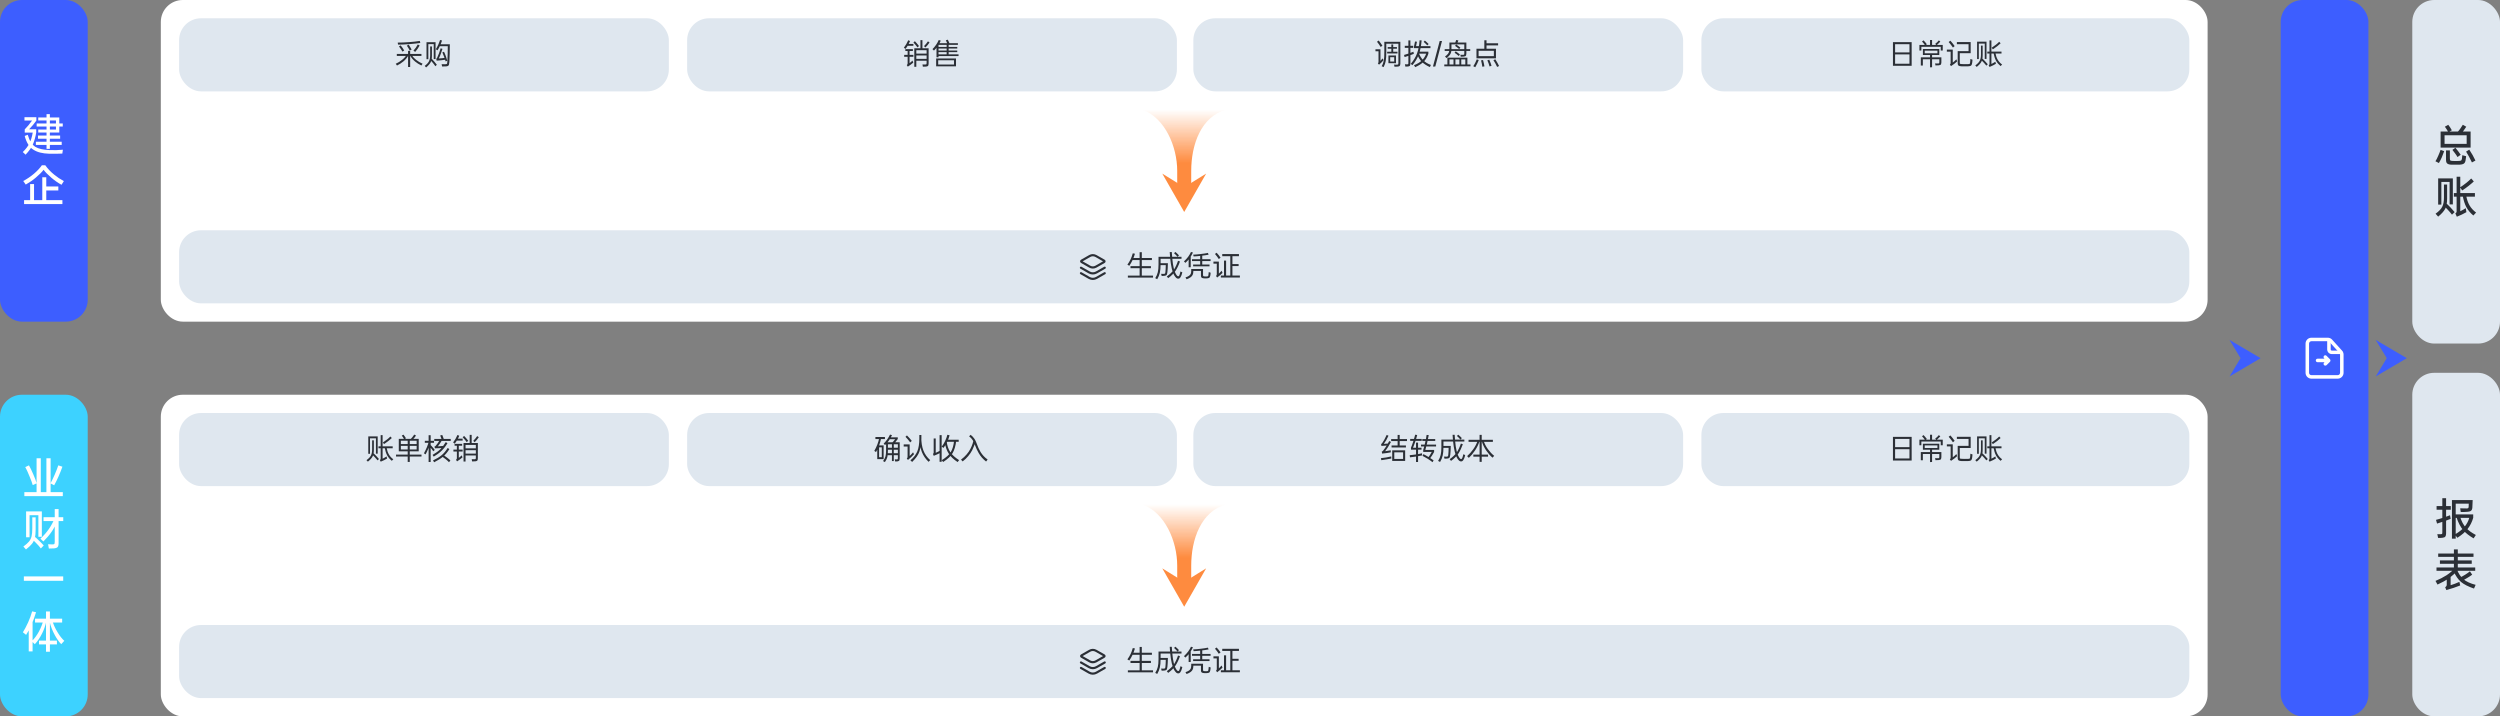<svg width="1368" height="392" viewBox="0 0 1368 392" fill="none" xmlns="http://www.w3.org/2000/svg">
<rect x="0" y="0" width="1368" height="392" fill="#808080" stroke="none"/>
<rect x="88" width="1120" height="176" rx="12" fill="white"/>
<rect x="88" y="216" width="1120" height="176" rx="12" fill="white"/>
<rect x="98" y="10" width="268" height="40" rx="12" fill="#DFE7EF"/>
<rect x="98" y="226" width="268" height="40" rx="12" fill="#DFE7EF"/>
<rect x="653" y="10" width="268" height="40" rx="12" fill="#DFE7EF"/>
<rect x="653" y="226" width="268" height="40" rx="12" fill="#DFE7EF"/>
<rect x="376" y="10" width="268" height="40" rx="12" fill="#DFE7EF"/>
<rect x="376" y="226" width="268" height="40" rx="12" fill="#DFE7EF"/>
<rect x="931" y="10" width="267" height="40" rx="12" fill="#DFE7EF"/>
<rect x="931" y="226" width="267" height="40" rx="12" fill="#DFE7EF"/>
<path d="M217.136 29.496H230.608V30.6H217.136V29.496ZM223.296 27.848H224.448V36.68H223.296V27.848ZM216.56 34.872C217.755 34.371 218.955 33.624 220.16 32.632C220.747 32.152 221.232 31.688 221.616 31.24C222 30.781 222.341 30.253 222.64 29.656L223.408 30.376C223.173 30.877 222.816 31.416 222.336 31.992C221.867 32.557 221.36 33.075 220.816 33.544C220.24 34.024 219.669 34.445 219.104 34.808C218.549 35.16 217.925 35.512 217.232 35.864L216.56 34.872ZM225.04 29.656C225.36 30.253 225.749 30.813 226.208 31.336C226.667 31.848 227.184 32.333 227.76 32.792C228.763 33.592 229.915 34.28 231.216 34.856L230.592 35.848C229.237 35.187 228.08 34.456 227.12 33.656C226.533 33.155 226.011 32.632 225.552 32.088C225.104 31.533 224.731 30.968 224.432 30.392L225.04 29.656ZM226.24 27.72C226.549 27.411 226.976 26.883 227.52 26.136C227.915 25.549 228.277 24.947 228.608 24.328L229.632 24.888C229.365 25.379 228.987 25.992 228.496 26.728C227.899 27.571 227.467 28.131 227.2 28.408L226.24 27.72ZM223.616 24.424C223.851 24.755 224.133 25.197 224.464 25.752C224.816 26.349 225.077 26.808 225.248 27.128L224.224 27.656C223.968 27.155 223.712 26.691 223.456 26.264C223.168 25.752 222.891 25.331 222.624 25L223.616 24.424ZM219.232 24.824C219.488 25.091 219.803 25.501 220.176 26.056C220.539 26.557 220.875 27.085 221.184 27.64L220.224 28.248C219.968 27.811 219.669 27.325 219.328 26.792C218.891 26.163 218.555 25.699 218.32 25.4L219.232 24.824ZM217.632 23.304C219.467 23.304 221.488 23.224 223.696 23.064C225.989 22.904 227.995 22.68 229.712 22.392L229.984 23.512C228.533 23.725 226.485 23.944 223.84 24.168C221.248 24.349 219.237 24.435 217.808 24.424L217.632 23.304ZM233.381 23.08H238.341V32.328H237.333V24.152H234.389V32.392H233.381V23.08ZM232.405 36.056C232.971 35.629 233.445 35.208 233.829 34.792C234.224 34.376 234.523 33.96 234.725 33.544C234.939 33.128 235.099 32.643 235.205 32.088C235.323 31.523 235.381 30.888 235.381 30.184V25.432H236.357V30.456C236.357 31.885 236.128 33.085 235.669 34.056C235.445 34.504 235.12 34.963 234.693 35.432C234.277 35.912 233.765 36.403 233.157 36.904L232.405 36.056ZM235.989 31.88C236.267 32.136 236.795 32.712 237.573 33.608C238.213 34.365 238.704 34.979 239.045 35.448L238.213 36.248C237.957 35.8 237.493 35.171 236.821 34.36C236.128 33.528 235.611 32.947 235.269 32.616L235.989 31.88ZM238.485 26.952C238.955 26.205 239.392 25.384 239.797 24.488C240.203 23.592 240.533 22.723 240.789 21.88L241.877 22.152C241.6 23.059 241.248 23.981 240.821 24.92C240.395 25.848 239.931 26.717 239.429 27.528L238.485 26.952ZM238.693 32.12C238.811 32.109 238.907 32.061 238.981 31.976C239.056 31.88 239.136 31.741 239.221 31.56C239.467 31.069 239.803 30.269 240.229 29.16C240.645 27.997 240.944 27.091 241.125 26.44L242.117 26.744C241.915 27.448 241.605 28.365 241.189 29.496C240.88 30.349 240.517 31.181 240.101 31.992C240.197 31.992 240.805 31.944 241.925 31.848C242.544 31.784 243.093 31.709 243.573 31.624L243.765 32.664C243.051 32.781 242.256 32.888 241.381 32.984C240.187 33.101 239.371 33.171 238.933 33.192L238.693 32.12ZM242.949 28.312C243.28 28.931 243.616 29.736 243.957 30.728C244.352 31.827 244.619 32.659 244.757 33.224L243.845 33.608C243.643 32.829 243.371 31.992 243.029 31.096C242.603 29.955 242.272 29.144 242.037 28.664L242.949 28.312ZM240.197 25.272L240.341 24.232H246.149C246.128 27.997 246.043 31.229 245.893 33.928C245.851 34.568 245.781 35.043 245.685 35.352C245.589 35.672 245.435 35.896 245.221 36.024C245.008 36.163 244.688 36.259 244.261 36.312C243.621 36.387 242.837 36.413 241.909 36.392L241.653 35.112C242.272 35.165 242.907 35.181 243.557 35.16C243.963 35.149 244.235 35.112 244.373 35.048C244.523 34.995 244.624 34.861 244.677 34.648C244.731 34.424 244.773 34.024 244.805 33.448C244.88 32.136 244.939 30.765 244.981 29.336C245.024 27.907 245.04 26.552 245.029 25.272H240.197Z" fill="#2B2F36"/>
<path d="M207.104 244.232H214.88V245.288H207.104V244.232ZM204.16 247.832C204.352 247.981 204.587 248.195 204.864 248.472C205.152 248.749 205.445 249.043 205.744 249.352C205.755 249.363 205.765 249.373 205.776 249.384C205.787 249.395 205.797 249.405 205.808 249.416C206.448 250.088 206.971 250.675 207.376 251.176L206.576 251.912C206.405 251.688 206.192 251.427 205.936 251.128C205.68 250.829 205.403 250.52 205.104 250.2C204.496 249.517 203.968 248.968 203.52 248.552L204.16 247.832ZM200.528 251.8C201.776 250.904 202.603 250.024 203.008 249.16C203.424 248.328 203.632 247.24 203.632 245.896V240.936H204.576V246.168C204.576 247.683 204.341 248.893 203.872 249.8C203.381 250.717 202.528 251.656 201.312 252.616L200.528 251.8ZM211.52 244.904C211.659 245.661 211.835 246.36 212.048 247C212.261 247.629 212.517 248.189 212.816 248.68C213.392 249.704 214.192 250.579 215.216 251.304L214.384 252.168C213.851 251.72 213.376 251.256 212.96 250.776C212.544 250.285 212.181 249.763 211.872 249.208C211.573 248.643 211.307 248.008 211.072 247.304C210.848 246.589 210.656 245.805 210.496 244.952L211.52 244.904ZM209.504 242.12C210.304 241.608 211.077 241.053 211.824 240.456C212.421 240.008 213.019 239.475 213.616 238.856L214.4 239.688C213.941 240.147 213.339 240.669 212.592 241.256C211.792 241.896 210.976 242.483 210.144 243.016L209.504 242.12ZM201.52 238.808H206.672V248.248H205.712V239.864H202.464V248.312H201.52V238.808ZM207.84 251.736C207.989 251.64 208.101 251.539 208.176 251.432C208.261 251.325 208.304 251.219 208.304 251.112V238.088H209.36V251C209.648 250.872 209.995 250.691 210.4 250.456C210.805 250.221 211.179 249.992 211.52 249.768L211.824 250.904C211.28 251.235 210.736 251.533 210.192 251.8C209.659 252.067 209.04 252.344 208.336 252.632L207.84 251.736ZM223.093 240.76H224.229V252.776H223.093V240.76ZM218.213 240.152H229.125V246.968H218.213V240.152ZM219.349 241.176V245.944H227.989V241.176H219.349ZM216.709 248.76H230.645V249.8H216.709V248.76ZM220.789 237.848C220.907 238.019 221.019 238.173 221.125 238.312C221.328 238.611 221.499 238.851 221.637 239.032C221.691 239.107 221.739 239.187 221.781 239.272C221.835 239.347 221.888 239.416 221.941 239.48L222.165 239.832L221.141 240.296C220.928 239.923 220.72 239.592 220.517 239.304C220.357 239.037 220.133 238.723 219.845 238.36L220.789 237.848ZM224.581 240.424C224.944 240.072 225.328 239.635 225.733 239.112C226.075 238.685 226.389 238.248 226.677 237.8L227.637 238.328C227.456 238.648 227.163 239.053 226.757 239.544C226.331 240.067 225.947 240.472 225.605 240.76L224.581 240.424ZM218.837 242.984H228.501V243.976H218.837V242.984ZM234.539 238.136H235.659V252.824H234.539V238.136ZM232.459 241.208H237.499V242.312H232.459V241.208ZM237.627 240.2H246.635V241.272H237.627V240.2ZM231.979 248.04C232.544 247.048 233.099 245.896 233.643 244.584C234.069 243.581 234.437 242.419 234.747 241.096L235.531 242.008C235.179 243.235 234.757 244.467 234.267 245.704C234.032 246.28 233.808 246.792 233.595 247.24C233.381 247.677 233.141 248.147 232.875 248.648L231.979 248.04ZM235.627 243.512C235.915 243.8 236.165 244.072 236.379 244.328C236.4 244.349 236.581 244.563 236.923 244.968C236.944 245 236.971 245.032 237.003 245.064C237.035 245.096 237.061 245.128 237.083 245.16C237.253 245.373 237.413 245.576 237.563 245.768C237.723 245.96 237.835 246.115 237.899 246.232L237.099 246.936C236.715 246.371 236.421 245.96 236.219 245.704C235.739 245.128 235.419 244.749 235.259 244.568L235.627 243.512ZM236.699 248.92C238.459 247.907 239.861 246.888 240.907 245.864C241.931 244.84 242.933 243.528 243.915 241.928L244.859 242.504C243.963 244.061 242.907 245.432 241.691 246.616C240.475 247.8 239.024 248.883 237.339 249.864L236.699 248.92ZM236.939 251.944C238.88 251.037 240.448 250.088 241.643 249.096C242.784 248.168 243.893 246.845 244.971 245.128L245.899 245.736C244.917 247.379 243.787 248.744 242.507 249.832C241.323 250.845 239.675 251.885 237.563 252.952L236.939 251.944ZM242.587 248.936C243.067 249.213 243.728 249.688 244.571 250.36C245.381 250.968 246.011 251.501 246.459 251.96L245.691 252.92C245.253 252.44 244.619 251.864 243.787 251.192C243.083 250.648 242.416 250.157 241.787 249.72L242.587 248.936ZM237.755 244.312C237.904 244.301 238.027 244.264 238.123 244.2C238.229 244.136 238.331 244.051 238.427 243.944C238.779 243.549 239.152 243.069 239.547 242.504C239.963 241.917 240.347 241.299 240.699 240.648L241.947 240.776C241.701 241.224 241.317 241.832 240.795 242.6C240.379 243.24 239.957 243.789 239.531 244.248C240.779 244.195 241.893 244.104 242.875 243.976L242.795 245.032C242.272 245.096 241.461 245.165 240.363 245.24C239.36 245.304 238.56 245.336 237.963 245.336L237.755 244.312ZM241.995 238.008C242.005 238.019 242.171 238.445 242.491 239.288C242.533 239.395 242.571 239.501 242.603 239.608C242.645 239.704 242.683 239.8 242.715 239.896C242.736 239.971 242.757 240.045 242.779 240.12C242.8 240.184 242.821 240.243 242.843 240.296L241.707 240.552C241.643 240.339 241.525 240.008 241.355 239.56C241.141 238.963 240.981 238.536 240.875 238.28L241.995 238.008ZM249.84 240.04H253.152V241.08H249.84V240.04ZM248.112 246.04H253.152V247.08H248.112V246.04ZM248.752 242.888H252.88V243.912H248.752V242.888ZM254.24 245.32H260.96V246.36H254.24V245.32ZM254.24 248.216H260.96V249.24H254.24V248.216ZM257.008 237.96H258.096V243.112H257.008V237.96ZM247.952 242.104C248.41 241.496 248.848 240.84 249.264 240.136C249.68 239.421 250.037 238.712 250.336 238.008L251.312 238.456C251.034 239.16 250.661 239.917 250.192 240.728C249.733 241.539 249.269 242.221 248.8 242.776L247.952 242.104ZM249.536 251.608C249.728 251.437 249.85 251.293 249.904 251.176C249.968 251.069 250 250.92 250 250.728V243.32H251.056V250.536C251.642 250.12 252.17 249.656 252.64 249.144L253.088 250.264C252.682 250.616 252.208 250.995 251.664 251.4C251.12 251.805 250.597 252.163 250.096 252.472L249.536 251.608ZM253.648 242.424H261.488V250.68C261.488 251.107 261.45 251.432 261.376 251.656C261.301 251.891 261.168 252.067 260.976 252.184C260.794 252.301 260.517 252.381 260.144 252.424C259.397 252.488 258.794 252.515 258.336 252.504L258.112 251.256C258.698 251.299 259.178 251.315 259.552 251.304C259.818 251.293 260.005 251.267 260.112 251.224C260.218 251.192 260.288 251.117 260.32 251C260.362 250.893 260.384 250.707 260.384 250.44V243.464H254.752V252.568H253.648V242.424ZM258.96 241.24C259.28 240.941 259.664 240.52 260.112 239.976C260.506 239.485 260.842 239.032 261.12 238.616L261.984 239.24C261.834 239.485 261.493 239.949 260.96 240.632C260.437 241.261 260.037 241.709 259.76 241.976L258.96 241.24ZM253.968 238.536C254.448 239.048 254.826 239.469 255.104 239.8C255.488 240.227 255.861 240.691 256.224 241.192L255.376 241.944C255.194 241.667 254.986 241.384 254.752 241.096C254.56 240.861 254.41 240.68 254.304 240.552C253.792 239.933 253.413 239.501 253.168 239.256L253.968 238.536Z" fill="#2B2F36"/>
<path d="M496.496 24.04H499.808V25.08H496.496V24.04ZM494.768 30.04H499.808V31.08H494.768V30.04ZM495.408 26.888H499.536V27.912H495.408V26.888ZM500.896 29.32H507.616V30.36H500.896V29.32ZM500.896 32.216H507.616V33.24H500.896V32.216ZM503.664 21.96H504.752V27.112H503.664V21.96ZM494.608 26.104C495.067 25.496 495.504 24.84 495.92 24.136C496.336 23.421 496.693 22.712 496.992 22.008L497.968 22.456C497.691 23.16 497.317 23.917 496.848 24.728C496.389 25.539 495.925 26.221 495.456 26.776L494.608 26.104ZM496.192 35.608C496.384 35.437 496.507 35.293 496.56 35.176C496.624 35.069 496.656 34.92 496.656 34.728V27.32H497.712V34.536C498.299 34.12 498.827 33.656 499.296 33.144L499.744 34.264C499.339 34.616 498.864 34.995 498.32 35.4C497.776 35.805 497.253 36.163 496.752 36.472L496.192 35.608ZM500.304 26.424H508.144V34.68C508.144 35.107 508.107 35.432 508.032 35.656C507.957 35.891 507.824 36.067 507.632 36.184C507.451 36.301 507.173 36.381 506.8 36.424C506.053 36.488 505.451 36.515 504.992 36.504L504.768 35.256C505.355 35.299 505.835 35.315 506.208 35.304C506.475 35.293 506.661 35.267 506.768 35.224C506.875 35.192 506.944 35.117 506.976 35C507.019 34.893 507.04 34.707 507.04 34.44V27.464H501.408V36.568H500.304V26.424ZM505.616 25.24C505.936 24.941 506.32 24.52 506.768 23.976C507.163 23.485 507.499 23.032 507.776 22.616L508.64 23.24C508.491 23.485 508.149 23.949 507.616 24.632C507.093 25.261 506.693 25.709 506.416 25.976L505.616 25.24ZM500.624 22.536C501.104 23.048 501.483 23.469 501.76 23.8C502.144 24.227 502.517 24.691 502.88 25.192L502.032 25.944C501.851 25.667 501.643 25.384 501.408 25.096C501.216 24.861 501.067 24.68 500.96 24.552C500.448 23.933 500.069 23.501 499.824 23.256L500.624 22.536ZM512.261 31.992H523.125V36.28H512.261V31.992ZM513.381 32.968V35.304H522.021V32.968H513.381ZM512.453 24.36L513.557 23.976V31.32H512.453V24.36ZM518.005 24.056H519.093V30.248H518.005V24.056ZM513.221 29.736H524.517V30.68H513.221V29.736ZM513.157 23.64H524.165V24.552H513.157V23.64ZM513.221 25.672H523.813V26.552H513.221V25.672ZM513.221 27.64H523.813V28.52H513.221V27.64ZM518.613 21.704C518.709 21.885 518.885 22.243 519.141 22.776C519.291 23.064 519.435 23.4 519.573 23.784L518.469 24.088C518.373 23.864 518.315 23.725 518.293 23.672C518.165 23.352 518.069 23.133 518.005 23.016C517.792 22.525 517.648 22.205 517.573 22.056L518.613 21.704ZM510.245 26.872C510.843 26.328 511.499 25.549 512.213 24.536C512.832 23.629 513.328 22.739 513.701 21.864L514.789 22.264C514.267 23.384 513.712 24.371 513.125 25.224C512.571 26.077 511.883 26.899 511.061 27.688L510.245 26.872Z" fill="#2B2F36"/>
<path d="M479.024 239.128H484.24V240.264H479.024V239.128ZM488.064 242.568H489.088V252.312H488.064V242.568ZM480.032 244.312L480.464 243.704H483.52V251.24H480.032V244.312ZM481.04 244.792V250.184H482.512V244.792H481.04ZM478.416 246.728C479.045 245.64 479.584 244.52 480.032 243.368C480.491 242.205 480.848 241 481.104 239.752L482.16 239.8C481.872 241.208 481.499 242.541 481.04 243.8C480.581 245.048 480.016 246.237 479.344 247.368L478.416 246.728ZM483.216 252.312C483.557 251.821 483.835 251.363 484.048 250.936C484.272 250.509 484.437 250.099 484.544 249.704C484.651 249.309 484.731 248.813 484.784 248.216C484.837 247.619 484.864 246.925 484.864 246.136V242.024H492.32V250.84C492.32 251.224 492.283 251.523 492.208 251.736C492.144 251.96 492.027 252.125 491.856 252.232C491.696 252.339 491.467 252.413 491.168 252.456C490.965 252.488 490.747 252.509 490.512 252.52C490.277 252.531 490.048 252.531 489.824 252.52L489.6 251.336C490.176 251.368 490.56 251.384 490.752 251.384C490.923 251.384 491.045 251.368 491.12 251.336C491.195 251.304 491.243 251.24 491.264 251.144C491.296 251.059 491.312 250.909 491.312 250.696V243.096H485.872V246.456C485.872 247.235 485.845 247.923 485.792 248.52C485.749 249.117 485.675 249.635 485.568 250.072C485.461 250.499 485.296 250.941 485.072 251.4C484.859 251.869 484.576 252.355 484.224 252.856L483.216 252.312ZM483.536 242.792C484.283 242.013 484.944 241.208 485.52 240.376C486.107 239.544 486.608 238.685 487.024 237.8L488.096 238.104C487.637 239.107 487.083 240.077 486.432 241.016C485.781 241.944 485.077 242.787 484.32 243.544L483.536 242.792ZM486.576 239.304H491.264V240.216C490.549 241.219 489.84 242.072 489.136 242.776L488.08 242.344C488.709 241.747 489.291 241.08 489.824 240.344H486.576V239.304ZM485.328 247.992H491.84V249.08H485.328V247.992ZM485.36 244.984H491.84V246.088H485.36V244.984ZM498.181 251.88C499.056 251.155 499.803 250.387 500.421 249.576C501.051 248.755 501.557 247.896 501.941 247C502.315 246.104 502.592 245.069 502.773 243.896C502.965 242.712 503.061 241.389 503.061 239.928V238.04H504.181V240.2C504.064 242.888 503.717 245.149 503.141 246.984C502.843 247.923 502.357 248.872 501.685 249.832C501.024 250.781 500.171 251.763 499.125 252.776L498.181 251.88ZM504.117 239.064C504.117 242.051 504.507 244.536 505.285 246.52C506.053 248.525 507.296 250.28 509.013 251.784L508.117 252.712C506.443 251.101 505.216 249.304 504.437 247.32C503.648 245.304 503.227 242.728 503.173 239.592L504.117 239.064ZM494.501 243.192H497.765V249.512C498.053 249.256 498.368 248.941 498.709 248.568C499.061 248.184 499.365 247.827 499.621 247.496L500.149 248.536C499.701 249.059 499.179 249.603 498.581 250.168C497.995 250.723 497.413 251.224 496.837 251.672L496.197 250.904C496.379 250.744 496.496 250.595 496.549 250.456C496.603 250.307 496.629 250.109 496.629 249.864V244.328H494.501V243.192ZM496.277 238.264C496.747 238.712 497.205 239.192 497.653 239.704C498.229 240.323 498.656 240.84 498.933 241.256L498.053 242.056C497.701 241.555 497.285 241.027 496.805 240.472C496.24 239.811 495.797 239.325 495.477 239.016L496.277 238.264ZM517.723 241.752L518.091 240.616H524.603V241.752H517.723ZM514.139 238.088H515.275V252.68H514.139V238.088ZM515.307 244.392C516.021 243.464 516.635 242.445 517.147 241.336C517.723 240.131 518.139 238.989 518.395 237.912L519.611 238.184C519.323 239.272 518.955 240.312 518.507 241.304C517.931 242.616 517.189 243.885 516.283 245.112L515.307 244.392ZM515.307 251.816C516.533 251.069 517.563 250.317 518.395 249.56C519.237 248.803 519.883 248.035 520.331 247.256C520.789 246.477 521.163 245.581 521.451 244.568C521.749 243.544 521.957 242.403 522.075 241.144L523.243 241.176C523.083 242.573 522.837 243.832 522.507 244.952C522.187 246.072 521.781 247.053 521.291 247.896C520.8 248.749 520.133 249.576 519.291 250.376C518.448 251.165 517.381 251.976 516.091 252.808L515.307 251.816ZM518.027 241.624C518.165 242.755 518.395 243.795 518.715 244.744C519.035 245.693 519.451 246.563 519.963 247.352C520.475 248.12 521.136 248.877 521.947 249.624C522.757 250.36 523.712 251.08 524.811 251.784L524.011 252.84C522.901 252.104 521.947 251.363 521.147 250.616C520.347 249.859 519.685 249.069 519.163 248.248C518.629 247.427 518.187 246.531 517.835 245.56C517.493 244.579 517.232 243.523 517.051 242.392L518.027 241.624ZM510.507 248.36C510.656 248.296 510.757 248.211 510.811 248.104C510.875 247.997 510.907 247.859 510.907 247.688V239.944H512.027V247.768C512.549 247.533 513.013 247.32 513.419 247.128C513.824 246.925 514.229 246.701 514.635 246.456L514.731 247.72C514.155 248.019 513.525 248.323 512.843 248.632C512.171 248.931 511.536 249.197 510.939 249.432L510.507 248.36ZM525.872 251.512C527.034 250.637 528.042 249.704 528.896 248.712C529.76 247.72 530.448 246.723 530.96 245.72C531.482 244.707 531.893 243.741 532.192 242.824C532.501 241.896 532.677 241.021 532.72 240.2L533.68 241.64C533.434 243.005 532.874 244.563 532 246.312C531.456 247.389 530.725 248.477 529.808 249.576C528.901 250.675 527.888 251.645 526.768 252.488L525.872 251.512ZM531.12 237.928C531.493 238.205 531.845 238.515 532.176 238.856C532.506 239.197 532.81 239.565 533.088 239.96C533.258 240.195 533.413 240.44 533.552 240.696C533.701 240.952 533.84 241.224 533.968 241.512C534.096 241.8 534.218 242.104 534.336 242.424C535.018 244.376 535.76 246.013 536.56 247.336C537.061 248.147 537.621 248.888 538.24 249.56C538.869 250.232 539.6 250.867 540.432 251.464L539.584 252.552C538.73 251.88 537.973 251.171 537.312 250.424C536.661 249.667 536.074 248.84 535.552 247.944C535.157 247.272 534.778 246.547 534.416 245.768C534.064 244.989 533.722 244.147 533.392 243.24C533.274 242.92 533.152 242.616 533.024 242.328C532.906 242.029 532.784 241.763 532.656 241.528C532.528 241.283 532.394 241.053 532.256 240.84C531.722 240.008 531.072 239.315 530.304 238.76L531.12 237.928Z" fill="#2B2F36"/>
<path d="M761.344 24.328H762.368V28.936H761.344V24.328ZM759.36 25.752H764.4V26.68H759.36V25.752ZM759.056 28.296H764.704V29.272H759.056V28.296ZM759.744 30.36H763.888V34.6H759.744V30.36ZM760.72 31.304V33.672H762.912V31.304H760.72ZM752.656 26.968H755.392V33.336C755.691 33.048 756.064 32.589 756.512 31.96L757.088 32.888C756.693 33.368 756.277 33.832 755.84 34.28C755.413 34.717 755.003 35.091 754.608 35.4L753.968 34.696C754.096 34.557 754.187 34.424 754.24 34.296C754.293 34.157 754.32 33.992 754.32 33.8V28.04H752.656V26.968ZM754.416 22.168C754.736 22.541 755.093 23.005 755.488 23.56C755.84 24.029 756.165 24.509 756.464 25L755.504 25.704C755.387 25.48 755.067 24.989 754.544 24.232C754.117 23.624 753.765 23.16 753.488 22.84L754.416 22.168ZM756.048 36.232C756.357 35.699 756.608 35.16 756.8 34.616C757.003 34.072 757.152 33.533 757.248 33C757.333 32.509 757.397 31.864 757.44 31.064C757.483 30.253 757.504 29.272 757.504 28.12V22.888H766.272V34.76C766.272 35.144 766.229 35.448 766.144 35.672C766.059 35.896 765.915 36.067 765.712 36.184C765.509 36.312 765.221 36.397 764.848 36.44C764.219 36.515 763.627 36.541 763.072 36.52L762.832 35.352C763.333 35.395 763.84 35.411 764.352 35.4C764.619 35.379 764.805 35.347 764.912 35.304C765.029 35.272 765.104 35.197 765.136 35.08C765.179 34.963 765.2 34.765 765.2 34.488V23.944H758.576V28.536C758.576 29.613 758.549 30.552 758.496 31.352C758.443 32.152 758.368 32.819 758.272 33.352C758.187 33.885 758.048 34.429 757.856 34.984C757.675 35.528 757.424 36.109 757.104 36.728L756.048 36.232ZM768.693 25.08H773.317V26.184H768.693V25.08ZM779.685 22.2C779.856 22.349 780.149 22.6 780.565 22.952C781.227 23.592 781.621 23.971 781.749 24.088L781.013 24.84C780.811 24.584 780.517 24.28 780.133 23.928C779.6 23.405 779.227 23.064 779.013 22.904L779.685 22.2ZM771.957 34.968C772.757 34.008 773.445 33.048 774.021 32.088C774.597 31.128 775.056 30.179 775.397 29.24C775.749 28.312 776.043 27.256 776.277 26.072C776.512 24.877 776.688 23.533 776.805 22.04L777.925 22.104C777.787 23.661 777.584 25.085 777.317 26.376C777.061 27.656 776.741 28.803 776.357 29.816C775.589 31.907 774.432 33.853 772.885 35.656L771.957 34.968ZM776.277 28.792C776.597 29.656 776.965 30.435 777.381 31.128C777.797 31.821 778.288 32.451 778.853 33.016C779.92 34.083 781.301 34.92 782.997 35.528L782.437 36.712C780.688 35.923 779.237 34.984 778.085 33.896C776.965 32.776 776.085 31.341 775.445 29.592L776.277 28.792ZM773.749 35.688C774.709 35.293 775.547 34.877 776.261 34.44C776.987 34.003 777.595 33.539 778.085 33.048C779.077 32.077 779.856 30.845 780.421 29.352H775.973L776.117 28.264H781.605V29.4C780.987 31.213 780.144 32.659 779.077 33.736C778.555 34.269 777.909 34.781 777.141 35.272C776.384 35.763 775.472 36.259 774.405 36.76L773.749 35.688ZM773.733 25.416L774.309 22.696L775.365 22.84L774.853 25.256H782.741V26.344H773.733V25.416ZM773.653 29.464C773.504 29.517 773.344 29.576 773.173 29.64C773.003 29.704 772.827 29.773 772.645 29.848C772.421 29.933 772.187 30.024 771.941 30.12C771.707 30.205 771.472 30.291 771.237 30.376C770.256 30.728 769.376 31.016 768.597 31.24L768.293 30.072C769.2 29.827 770.133 29.533 771.093 29.192C771.968 28.883 772.747 28.589 773.429 28.312L773.653 29.464ZM768.789 35.16C769.131 35.192 769.515 35.208 769.941 35.208C770.176 35.208 770.336 35.192 770.421 35.16C770.517 35.128 770.581 35.064 770.613 34.968C770.645 34.872 770.661 34.712 770.661 34.488V22.088H771.765V34.904C771.765 35.235 771.728 35.496 771.653 35.688C771.579 35.891 771.456 36.045 771.285 36.152C771.125 36.259 770.901 36.333 770.613 36.376C770.155 36.429 769.621 36.456 769.013 36.456L768.789 35.16ZM784.107 36.424L787.803 22.424H789.067L785.387 36.424H784.107ZM790.314 35.288H804.65V36.28H790.314V35.288ZM795.354 31.992H796.41V35.752H795.354V31.992ZM798.554 31.992H799.61V35.752H798.554V31.992ZM796.81 24.36L797.242 24.648C797.37 24.744 797.61 24.909 797.962 25.144C798.132 25.272 798.516 25.576 799.114 26.056L798.458 26.856C798.031 26.461 797.663 26.152 797.354 25.928C796.927 25.597 796.543 25.32 796.202 25.096L796.81 24.36ZM796.538 28.088C796.644 28.152 796.756 28.227 796.874 28.312C797.002 28.397 797.135 28.488 797.274 28.584C797.434 28.691 797.594 28.808 797.754 28.936C797.85 29.011 798.223 29.304 798.874 29.816L798.234 30.648C797.988 30.403 797.642 30.109 797.194 29.768C796.596 29.32 796.18 29.021 795.946 28.872L796.538 28.088ZM790.538 26.888H804.506V27.88H790.538V26.888ZM796.09 23.752C796.122 23.699 796.154 23.645 796.186 23.592C796.218 23.528 796.25 23.459 796.282 23.384C796.324 23.277 796.367 23.165 796.41 23.048C796.452 22.92 796.5 22.797 796.554 22.68C796.682 22.328 796.767 22.061 796.81 21.88L798.026 22.136C797.919 22.467 797.796 22.781 797.658 23.08C797.54 23.368 797.412 23.629 797.274 23.864L796.09 23.752ZM790.714 30.92C791.108 30.643 791.439 30.381 791.706 30.136C791.983 29.88 792.207 29.635 792.378 29.4C792.666 29.005 792.858 28.589 792.954 28.152C793.06 27.704 793.114 27.133 793.114 26.44V23.288H802.394V29.288C802.394 29.693 802.351 30.008 802.266 30.232C802.191 30.456 802.052 30.627 801.85 30.744C801.658 30.851 801.375 30.925 801.002 30.968C800.607 31.021 800.042 31.048 799.306 31.048L799.13 29.96C799.62 30.003 800.058 30.019 800.442 30.008C800.719 29.997 800.906 29.976 801.002 29.944C801.108 29.912 801.178 29.848 801.21 29.752C801.242 29.645 801.258 29.459 801.258 29.192V24.28H794.234V26.84C794.234 27.587 794.159 28.211 794.01 28.712C793.871 29.213 793.631 29.683 793.29 30.12C792.884 30.632 792.292 31.187 791.514 31.784L790.714 30.92ZM792.01 31.56H802.954V35.736H801.818V32.488H793.146V35.768H792.01V31.56ZM812.223 22.04H813.423V27.24H812.223V22.04ZM812.831 23.672H819.759V24.824H812.831V23.672ZM806.175 36.216C806.58 35.629 806.954 34.984 807.295 34.28C807.658 33.576 807.919 32.973 808.079 32.472L809.183 32.824C808.906 33.528 808.639 34.147 808.383 34.68C808.01 35.491 807.636 36.195 807.263 36.792L806.175 36.216ZM811.519 32.84C811.647 33.288 811.796 33.896 811.967 34.664C812.106 35.251 812.212 35.8 812.287 36.312L811.135 36.52C811.082 35.976 810.986 35.416 810.847 34.84C810.719 34.2 810.58 33.597 810.431 33.032L811.519 32.84ZM814.927 32.664C815.14 33.155 815.375 33.725 815.631 34.376C815.855 34.963 816.036 35.501 816.175 35.992L815.087 36.376C814.959 35.8 814.767 35.192 814.511 34.552C814.308 33.955 814.095 33.443 813.871 33.016L814.927 32.664ZM818.223 32.424C818.639 33.064 819.044 33.741 819.439 34.456C819.77 35.064 820.052 35.619 820.287 36.12L819.231 36.632C818.858 35.821 818.527 35.16 818.239 34.648C817.951 34.115 817.604 33.544 817.199 32.936L818.223 32.424ZM807.919 26.664H818.591V31.912H807.919V26.664ZM809.087 27.8V30.728H817.439V27.8H809.087Z" fill="#2B2F36"/>
<path d="M761.816 246.424H768.904V252.216H761.816V246.424ZM762.952 247.528V251.128H767.768V247.528H762.952ZM755.736 242.904C755.864 242.883 755.971 242.845 756.056 242.792C756.141 242.728 756.227 242.632 756.312 242.504C756.6 242.141 757 241.496 757.512 240.568C757.992 239.704 758.419 238.845 758.792 237.992L759.784 238.424C759.496 239.064 759.085 239.88 758.552 240.872C757.987 241.821 757.544 242.493 757.224 242.888C758.227 242.856 759.091 242.787 759.816 242.68L759.576 243.704C759.331 243.747 758.755 243.805 757.848 243.88C756.909 243.965 756.259 244.008 755.896 244.008L755.736 242.904ZM756.104 247.08C756.264 247.059 756.397 247.011 756.504 246.936C756.621 246.861 756.76 246.717 756.92 246.504C757.517 245.757 758.184 244.787 758.92 243.592C759.357 242.867 759.779 242.115 760.184 241.336L761.144 241.832C760.568 242.888 760.024 243.827 759.512 244.648C758.904 245.619 758.387 246.371 757.96 246.904C759.357 246.723 760.376 246.552 761.016 246.392L761.048 247.528C760.141 247.709 759.384 247.837 758.776 247.912C758.051 248.019 757.224 248.12 756.296 248.216L756.104 247.08ZM755.624 250.712C756.36 250.648 757.309 250.52 758.472 250.328C759.624 250.125 760.557 249.933 761.272 249.752L761.32 250.408L761.352 250.904C761.256 250.925 761.155 250.947 761.048 250.968C760.952 250.979 760.845 250.995 760.728 251.016C759.757 251.197 759.069 251.32 758.664 251.384C757.32 251.608 756.381 251.752 755.848 251.816L755.624 250.712ZM764.776 238.008H765.912V244.36H764.776V238.008ZM761.24 240.264H769.912V241.352H761.24V240.264ZM761.464 243.752H769.32V244.84H761.464V243.752ZM778.285 240.248H785.357V241.272H778.285V240.248ZM777.581 243.288H785.821V244.312H777.581V243.288ZM774.845 242.184H775.965V252.792H774.845V245.608V245.272V242.184ZM771.389 249.096C772.435 249.011 773.576 248.872 774.813 248.68C776.093 248.488 777.192 248.275 778.109 248.04L778.189 249.208C777.464 249.379 776.371 249.581 774.909 249.816C773.555 250.04 772.435 250.184 771.549 250.248L771.389 249.096ZM771.645 240.2H777.965V241.256H771.645V240.2ZM778.909 248.504C779.731 248.899 780.669 249.432 781.725 250.104C782.963 250.851 783.88 251.464 784.477 251.944L783.869 252.92C783.325 252.44 782.44 251.811 781.213 251.032C779.933 250.275 778.995 249.747 778.397 249.448L778.909 248.504ZM778.781 246.216C779.091 245.277 779.448 243.923 779.853 242.152C780.195 240.648 780.456 239.256 780.637 237.976L781.805 238.088C781.603 239.315 781.325 240.691 780.973 242.216C780.536 244.104 780.195 245.437 779.949 246.216H784.749V247.304C783.939 248.819 783.16 250.04 782.413 250.968L781.405 250.52C781.779 250.04 782.136 249.533 782.477 249C782.819 248.456 783.149 247.885 783.469 247.288H778.781V246.216ZM772.077 244.984C772.451 244.141 772.872 242.995 773.341 241.544C773.789 240.147 774.141 238.915 774.397 237.848L775.485 238.056C775.4 238.451 775.261 238.968 775.069 239.608C774.877 240.237 774.669 240.909 774.445 241.624C774.211 242.328 773.981 242.979 773.757 243.576C773.544 244.173 773.357 244.643 773.197 244.984H777.853V246.056H772.077V244.984ZM793.859 244.024C793.837 245.133 793.805 246.04 793.763 246.744C793.731 247.448 793.672 248.173 793.587 248.92C793.533 249.443 793.453 249.832 793.347 250.088C793.251 250.344 793.101 250.536 792.899 250.664C792.696 250.781 792.392 250.867 791.987 250.92C791.752 250.952 791.48 250.973 791.171 250.984C790.861 250.995 790.605 250.989 790.403 250.968L790.163 249.832C790.739 249.875 791.197 249.891 791.539 249.88C791.816 249.859 792.013 249.827 792.131 249.784C792.248 249.731 792.328 249.64 792.371 249.512C792.424 249.384 792.467 249.16 792.499 248.84C792.552 248.36 792.595 247.789 792.627 247.128C792.659 246.467 792.68 245.784 792.691 245.08H789.251V244.024H793.859ZM786.931 252.216C787.613 251.117 788.077 250.04 788.323 248.984C788.589 247.939 788.723 246.504 788.723 244.68V240.536H801.299V241.608H789.859V244.744C789.859 246.579 789.72 248.083 789.443 249.256C789.187 250.429 788.712 251.608 788.019 252.792L786.931 252.216ZM793.251 251.272C795.011 250.024 796.333 248.744 797.219 247.432C797.645 246.771 798.04 246.04 798.403 245.24C798.776 244.44 799.107 243.597 799.395 242.712L800.467 243.08C800.115 244.083 799.741 244.995 799.347 245.816C798.963 246.637 798.547 247.395 798.099 248.088C797.139 249.549 795.773 250.92 794.003 252.2L793.251 251.272ZM797.955 237.864C798.221 238.077 798.568 238.387 798.995 238.792C799.293 239.059 799.603 239.373 799.923 239.736L799.139 240.504C798.925 240.269 798.755 240.083 798.627 239.944C798.531 239.848 798.387 239.693 798.195 239.48C797.779 239.085 797.453 238.776 797.219 238.552L797.955 237.864ZM795.987 237.912C795.997 238.083 796.083 239.224 796.243 241.336C796.435 243.512 796.712 245.341 797.075 246.824C797.437 248.307 797.912 249.491 798.499 250.376C798.648 250.589 798.781 250.76 798.899 250.888C799.027 251.005 799.144 251.085 799.251 251.128C799.357 251.181 799.459 251.203 799.555 251.192C799.736 251.16 799.88 251.069 799.987 250.92C800.093 250.771 800.205 250.515 800.323 250.152C800.397 249.907 800.467 249.651 800.531 249.384C800.595 249.107 800.653 248.835 800.707 248.568L801.747 249C801.661 249.384 801.576 249.715 801.491 249.992C801.405 250.269 801.299 250.573 801.171 250.904C801.075 251.107 800.973 251.299 800.867 251.48C800.771 251.672 800.675 251.827 800.579 251.944C800.291 252.328 799.939 252.515 799.523 252.504C799.139 252.493 798.792 252.365 798.483 252.12C798.184 251.875 797.832 251.443 797.427 250.824C796.851 249.875 796.371 248.605 795.987 247.016C795.613 245.427 795.315 243.475 795.091 241.16C794.995 239.976 794.915 238.899 794.851 237.928L795.987 237.912ZM803.592 240.664H816.904V241.8H803.592V240.664ZM809.624 237.976H810.792V252.744H809.624V237.976ZM806.216 248.776H814.264V249.88H806.216V248.776ZM802.808 249.592C803.426 249.048 804.018 248.456 804.584 247.816C805.149 247.176 805.693 246.488 806.216 245.752C807.24 244.312 808.029 242.76 808.584 241.096L809.592 241.4C809.314 242.296 808.978 243.149 808.584 243.96C808.2 244.76 807.736 245.576 807.192 246.408C806.146 247.987 805 249.368 803.752 250.552L802.808 249.592ZM811.768 241.016C812.312 242.733 813.117 244.317 814.184 245.768C814.738 246.515 815.298 247.197 815.864 247.816C816.44 248.424 817.026 248.963 817.624 249.432L816.712 250.44C816.136 249.96 815.565 249.405 815 248.776C814.445 248.147 813.88 247.421 813.304 246.6C812.152 244.904 811.33 243.187 810.84 241.448L811.768 241.016Z" fill="#2B2F36"/>
<path d="M1035.82 23.064H1046.06V35.992H1035.82V23.064ZM1037 24.2V34.872H1044.86V24.2H1037ZM1036.31 28.664H1045.37V29.784H1036.31V28.664ZM1056.11 21.896H1057.23V25.096H1056.11V21.896ZM1056.11 29.704H1057.23V36.808L1056.11 36.84V29.704ZM1052.56 22.072C1052.71 22.221 1053.03 22.573 1053.52 23.128C1053.62 23.256 1053.72 23.384 1053.81 23.512C1053.9 23.629 1054 23.741 1054.09 23.848C1054.15 23.912 1054.19 23.976 1054.24 24.04C1054.28 24.093 1054.32 24.147 1054.37 24.2L1053.47 24.856C1053.22 24.504 1052.95 24.141 1052.64 23.768C1052.19 23.235 1051.89 22.883 1051.73 22.712L1052.56 22.072ZM1058.93 24.024C1059.23 23.789 1059.62 23.459 1060.08 23.032C1060.4 22.733 1060.69 22.419 1060.94 22.088L1061.74 22.776C1061.41 23.139 1061.09 23.469 1060.77 23.768C1060.31 24.227 1059.95 24.552 1059.69 24.744L1058.93 24.024ZM1052.21 26.824H1061.17V30.104H1052.21V26.824ZM1051.07 31.368H1062.32V34.2C1062.31 34.563 1062.26 34.851 1062.17 35.064C1062.09 35.277 1061.95 35.432 1061.76 35.528C1061.57 35.635 1061.31 35.704 1060.99 35.736C1060.41 35.811 1059.78 35.837 1059.1 35.816L1058.89 34.696C1059.7 34.749 1060.26 34.765 1060.57 34.744C1060.77 34.733 1060.9 34.707 1060.99 34.664C1061.07 34.621 1061.13 34.547 1061.15 34.44C1061.18 34.323 1061.2 34.136 1061.2 33.88V32.44H1052.19V35.848H1051.07V31.368ZM1050.3 24.584H1063.07V27.656H1061.98V25.624H1051.37V27.64H1050.3V24.584ZM1053.21 27.736V29.16H1060.16V27.736H1053.21ZM1065.31 27.144H1068.55V34.216C1068.86 34.003 1069.18 33.752 1069.51 33.464C1069.84 33.165 1070.18 32.829 1070.53 32.456L1070.95 33.608C1070.51 34.035 1070.03 34.44 1069.51 34.824C1068.99 35.208 1068.35 35.661 1067.59 36.184L1066.96 35.32C1067.14 35.181 1067.26 35.059 1067.31 34.952C1067.37 34.835 1067.39 34.669 1067.39 34.456V28.264H1065.31V27.144ZM1067.23 22.264C1067.32 22.36 1067.6 22.68 1068.08 23.224C1068.15 23.309 1068.21 23.395 1068.27 23.48C1068.34 23.555 1068.41 23.635 1068.48 23.72C1069.01 24.381 1069.37 24.883 1069.59 25.224L1068.64 26.024C1068.44 25.672 1068.07 25.155 1067.52 24.472C1067 23.789 1066.59 23.299 1066.31 23L1067.23 22.264ZM1070.8 23.016H1078.35V29.128H1072.39V34.264C1072.39 34.52 1072.41 34.696 1072.45 34.792C1072.5 34.888 1072.61 34.952 1072.75 34.984C1072.9 35.016 1073.18 35.043 1073.57 35.064C1074 35.096 1074.53 35.112 1075.17 35.112C1075.82 35.112 1076.38 35.107 1076.83 35.096C1077.2 35.085 1077.45 35.059 1077.6 35.016C1077.75 34.973 1077.85 34.893 1077.91 34.776C1077.97 34.648 1078.02 34.44 1078.05 34.152C1078.08 33.843 1078.11 33.528 1078.13 33.208C1078.15 32.877 1078.17 32.563 1078.19 32.264L1079.35 32.664C1079.34 32.909 1079.31 33.176 1079.28 33.464C1079.25 33.741 1079.22 34.008 1079.19 34.264C1079.11 34.829 1079.01 35.24 1078.87 35.496C1078.74 35.763 1078.54 35.949 1078.26 36.056C1077.99 36.173 1077.57 36.248 1076.99 36.28C1076.54 36.291 1075.91 36.296 1075.12 36.296C1074.34 36.296 1073.73 36.291 1073.27 36.28C1072.67 36.237 1072.23 36.157 1071.95 36.04C1071.69 35.933 1071.5 35.741 1071.39 35.464C1071.3 35.187 1071.25 34.744 1071.25 34.136V27.992H1077.2V24.168H1070.8V23.016ZM1087.45 28.232H1095.22V29.288H1087.45V28.232ZM1084.5 31.832C1084.7 31.981 1084.93 32.195 1085.21 32.472C1085.5 32.749 1085.79 33.043 1086.09 33.352C1086.1 33.363 1086.11 33.373 1086.12 33.384C1086.13 33.395 1086.14 33.405 1086.15 33.416C1086.79 34.088 1087.31 34.675 1087.72 35.176L1086.92 35.912C1086.75 35.688 1086.54 35.427 1086.28 35.128C1086.02 34.829 1085.75 34.52 1085.45 34.2C1084.84 33.517 1084.31 32.968 1083.86 32.552L1084.5 31.832ZM1080.87 35.8C1082.12 34.904 1082.95 34.024 1083.35 33.16C1083.77 32.328 1083.98 31.24 1083.98 29.896V24.936H1084.92V30.168C1084.92 31.683 1084.69 32.893 1084.22 33.8C1083.73 34.717 1082.87 35.656 1081.66 36.616L1080.87 35.8ZM1091.86 28.904C1092 29.661 1092.18 30.36 1092.39 31C1092.61 31.629 1092.86 32.189 1093.16 32.68C1093.74 33.704 1094.54 34.579 1095.56 35.304L1094.73 36.168C1094.19 35.72 1093.72 35.256 1093.3 34.776C1092.89 34.285 1092.53 33.763 1092.22 33.208C1091.92 32.643 1091.65 32.008 1091.42 31.304C1091.19 30.589 1091 29.805 1090.84 28.952L1091.86 28.904ZM1089.85 26.12C1090.65 25.608 1091.42 25.053 1092.17 24.456C1092.77 24.008 1093.36 23.475 1093.96 22.856L1094.74 23.688C1094.29 24.147 1093.68 24.669 1092.94 25.256C1092.14 25.896 1091.32 26.483 1090.49 27.016L1089.85 26.12ZM1081.86 22.808H1087.02V32.248H1086.06V23.864H1082.81V32.312H1081.86V22.808ZM1088.18 35.736C1088.33 35.64 1088.45 35.539 1088.52 35.432C1088.61 35.325 1088.65 35.219 1088.65 35.112V22.088H1089.7V35C1089.99 34.872 1090.34 34.691 1090.74 34.456C1091.15 34.221 1091.52 33.992 1091.86 33.768L1092.17 34.904C1091.62 35.235 1091.08 35.533 1090.54 35.8C1090 36.067 1089.38 36.344 1088.68 36.632L1088.18 35.736Z" fill="#2B2F36"/>
<path d="M1035.82 239.064H1046.06V251.992H1035.82V239.064ZM1037 240.2V250.872H1044.86V240.2H1037ZM1036.31 244.664H1045.37V245.784H1036.31V244.664ZM1056.11 237.896H1057.23V241.096H1056.11V237.896ZM1056.11 245.704H1057.23V252.808L1056.11 252.84V245.704ZM1052.56 238.072C1052.71 238.221 1053.03 238.573 1053.52 239.128C1053.62 239.256 1053.72 239.384 1053.81 239.512C1053.9 239.629 1054 239.741 1054.09 239.848C1054.15 239.912 1054.19 239.976 1054.24 240.04C1054.28 240.093 1054.32 240.147 1054.37 240.2L1053.47 240.856C1053.22 240.504 1052.95 240.141 1052.64 239.768C1052.19 239.235 1051.89 238.883 1051.73 238.712L1052.56 238.072ZM1058.93 240.024C1059.23 239.789 1059.62 239.459 1060.08 239.032C1060.4 238.733 1060.69 238.419 1060.94 238.088L1061.74 238.776C1061.41 239.139 1061.09 239.469 1060.77 239.768C1060.31 240.227 1059.95 240.552 1059.69 240.744L1058.93 240.024ZM1052.21 242.824H1061.17V246.104H1052.21V242.824ZM1051.07 247.368H1062.32V250.2C1062.31 250.563 1062.26 250.851 1062.17 251.064C1062.09 251.277 1061.95 251.432 1061.76 251.528C1061.57 251.635 1061.31 251.704 1060.99 251.736C1060.41 251.811 1059.78 251.837 1059.1 251.816L1058.89 250.696C1059.7 250.749 1060.26 250.765 1060.57 250.744C1060.77 250.733 1060.9 250.707 1060.99 250.664C1061.07 250.621 1061.13 250.547 1061.15 250.44C1061.18 250.323 1061.2 250.136 1061.2 249.88V248.44H1052.19V251.848H1051.07V247.368ZM1050.3 240.584H1063.07V243.656H1061.98V241.624H1051.37V243.64H1050.3V240.584ZM1053.21 243.736V245.16H1060.16V243.736H1053.21ZM1065.31 243.144H1068.55V250.216C1068.86 250.003 1069.18 249.752 1069.51 249.464C1069.84 249.165 1070.18 248.829 1070.53 248.456L1070.95 249.608C1070.51 250.035 1070.03 250.44 1069.51 250.824C1068.99 251.208 1068.35 251.661 1067.59 252.184L1066.96 251.32C1067.14 251.181 1067.26 251.059 1067.31 250.952C1067.37 250.835 1067.39 250.669 1067.39 250.456V244.264H1065.31V243.144ZM1067.23 238.264C1067.32 238.36 1067.6 238.68 1068.08 239.224C1068.15 239.309 1068.21 239.395 1068.27 239.48C1068.34 239.555 1068.41 239.635 1068.48 239.72C1069.01 240.381 1069.37 240.883 1069.59 241.224L1068.64 242.024C1068.44 241.672 1068.07 241.155 1067.52 240.472C1067 239.789 1066.59 239.299 1066.31 239L1067.23 238.264ZM1070.8 239.016H1078.35V245.128H1072.39V250.264C1072.39 250.52 1072.41 250.696 1072.45 250.792C1072.5 250.888 1072.61 250.952 1072.75 250.984C1072.9 251.016 1073.18 251.043 1073.57 251.064C1074 251.096 1074.53 251.112 1075.17 251.112C1075.82 251.112 1076.38 251.107 1076.83 251.096C1077.2 251.085 1077.45 251.059 1077.6 251.016C1077.75 250.973 1077.85 250.893 1077.91 250.776C1077.97 250.648 1078.02 250.44 1078.05 250.152C1078.08 249.843 1078.11 249.528 1078.13 249.208C1078.15 248.877 1078.17 248.563 1078.19 248.264L1079.35 248.664C1079.34 248.909 1079.31 249.176 1079.28 249.464C1079.25 249.741 1079.22 250.008 1079.19 250.264C1079.11 250.829 1079.01 251.24 1078.87 251.496C1078.74 251.763 1078.54 251.949 1078.26 252.056C1077.99 252.173 1077.57 252.248 1076.99 252.28C1076.54 252.291 1075.91 252.296 1075.12 252.296C1074.34 252.296 1073.73 252.291 1073.27 252.28C1072.67 252.237 1072.23 252.157 1071.95 252.04C1071.69 251.933 1071.5 251.741 1071.39 251.464C1071.3 251.187 1071.25 250.744 1071.25 250.136V243.992H1077.2V240.168H1070.8V239.016ZM1087.45 244.232H1095.22V245.288H1087.45V244.232ZM1084.5 247.832C1084.7 247.981 1084.93 248.195 1085.21 248.472C1085.5 248.749 1085.79 249.043 1086.09 249.352C1086.1 249.363 1086.11 249.373 1086.12 249.384C1086.13 249.395 1086.14 249.405 1086.15 249.416C1086.79 250.088 1087.31 250.675 1087.72 251.176L1086.92 251.912C1086.75 251.688 1086.54 251.427 1086.28 251.128C1086.02 250.829 1085.75 250.52 1085.45 250.2C1084.84 249.517 1084.31 248.968 1083.86 248.552L1084.5 247.832ZM1080.87 251.8C1082.12 250.904 1082.95 250.024 1083.35 249.16C1083.77 248.328 1083.98 247.24 1083.98 245.896V240.936H1084.92V246.168C1084.92 247.683 1084.69 248.893 1084.22 249.8C1083.73 250.717 1082.87 251.656 1081.66 252.616L1080.87 251.8ZM1091.86 244.904C1092 245.661 1092.18 246.36 1092.39 247C1092.61 247.629 1092.86 248.189 1093.16 248.68C1093.74 249.704 1094.54 250.579 1095.56 251.304L1094.73 252.168C1094.19 251.72 1093.72 251.256 1093.3 250.776C1092.89 250.285 1092.53 249.763 1092.22 249.208C1091.92 248.643 1091.65 248.008 1091.42 247.304C1091.19 246.589 1091 245.805 1090.84 244.952L1091.86 244.904ZM1089.85 242.12C1090.65 241.608 1091.42 241.053 1092.17 240.456C1092.77 240.008 1093.36 239.475 1093.96 238.856L1094.74 239.688C1094.29 240.147 1093.68 240.669 1092.94 241.256C1092.14 241.896 1091.32 242.483 1090.49 243.016L1089.85 242.12ZM1081.86 238.808H1087.02V248.248H1086.06V239.864H1082.81V248.312H1081.86V238.808ZM1088.18 251.736C1088.33 251.64 1088.45 251.539 1088.52 251.432C1088.61 251.325 1088.65 251.219 1088.65 251.112V238.088H1089.7V251C1089.99 250.872 1090.34 250.691 1090.74 250.456C1091.15 250.221 1091.52 249.992 1091.86 249.768L1092.17 250.904C1091.62 251.235 1091.08 251.533 1090.54 251.8C1090 252.067 1089.38 252.344 1088.68 252.632L1088.18 251.736Z" fill="#2B2F36"/>
<rect y="216" width="48" height="176" rx="12" fill="#3DD2FF"/>
<rect width="48" height="176" rx="12" fill="#3D5EFF"/>
<rect x="1248" width="48" height="392" rx="12" fill="#3D5EFF"/>
<path d="M1261.6 204.001V188.001C1261.6 186.233 1263.03 184.801 1264.8 184.801H1273.78L1274.11 184.818C1274.9 184.901 1275.62 185.27 1276.15 185.86L1281.58 191.888C1282.11 192.476 1282.4 193.238 1282.4 194.029V204.001C1282.4 205.658 1281.14 207.02 1279.53 207.184L1279.2 207.201V205.28C1279.91 205.28 1280.48 204.708 1280.48 204.001V194.029C1280.48 193.713 1280.36 193.408 1280.15 193.173L1274.73 187.145C1274.49 186.875 1274.14 186.721 1273.78 186.721H1264.8C1264.09 186.721 1263.52 187.294 1263.52 188.001V204.001C1263.52 204.708 1264.09 205.28 1264.8 205.28V207.201L1264.47 207.184C1262.97 207.031 1261.77 205.834 1261.62 204.327L1261.6 204.001ZM1279.2 205.28V207.201H1264.8V205.28H1279.2Z" fill="white"/>
<path d="M1274.93 196.545L1273.07 194.678C1272.69 194.305 1272.11 194.305 1271.73 194.678C1271.36 195.052 1271.36 195.638 1271.73 196.012L1272 196.278H1268.16C1267.63 196.278 1267.2 196.705 1267.2 197.238C1267.2 197.772 1267.63 198.198 1268.16 198.198H1272L1271.73 198.465C1271.36 198.838 1271.36 199.425 1271.73 199.798C1271.95 200.012 1272.16 200.065 1272.43 200.065C1272.69 200.065 1272.91 199.958 1273.12 199.798L1274.99 197.932C1275.31 197.558 1275.31 196.918 1274.93 196.545Z" fill="white"/>
<path d="M1273.44 191.201V186.401C1273.44 185.871 1273.87 185.441 1274.4 185.441C1274.93 185.441 1275.36 185.871 1275.36 186.401V191.201C1275.36 191.554 1275.65 191.841 1276 191.841H1280.8C1281.33 191.841 1281.76 192.271 1281.76 192.801C1281.76 193.331 1281.33 193.76 1280.8 193.76H1276C1274.59 193.76 1273.44 192.615 1273.44 191.201Z" fill="white"/>
<rect x="1320" width="48" height="188" rx="12" fill="#DFE7EF"/>
<rect x="1320" y="204" width="48" height="188" rx="12" fill="#DFE7EF"/>
<path d="M644.167 103H651.833V93.5C651.833 79.414 657.083 63.779 671 60H625C637.412 64.361 644.167 80.155 644.167 93.5V103Z" fill="url(#paint0_linear_408_4999)"/>
<path d="M644.167 319H651.833V309.5C651.833 295.414 657.083 279.779 671 276H625C637.412 280.361 644.167 296.155 644.167 309.5V319Z" fill="url(#paint1_linear_408_4999)"/>
<path d="M648 116L660 95L647.999 102.438L636 95L648 116Z" fill="#FE8B3F"/>
<path d="M648 332L660 311L647.999 318.438L636 311L648 332Z" fill="#FE8B3F"/>
<path d="M1237 196L1220 206L1226.02 195.999L1220 186L1237 196Z" fill="#3D5EFF"/>
<path d="M1317 196L1300 206L1306.02 195.999L1300 186L1317 196Z" fill="#3D5EFF"/>
<rect x="98" y="126" width="1100" height="40" rx="12" fill="#DFE7EF"/>
<rect x="98" y="342" width="1100" height="40" rx="12" fill="#DFE7EF"/>
<path d="M591.817 142.652C591.548 142.806 591.548 143.194 591.817 143.347L596.313 145.917C597.358 146.514 598.642 146.514 599.687 145.917L604.183 143.347C604.452 143.194 604.452 142.806 604.183 142.652L599.687 140.083C598.642 139.486 597.358 139.486 596.313 140.083L591.817 142.652Z" stroke="#2B2F36" stroke-width="1.2"/>
<path d="M591.5 146.5L596.015 149.08C597.245 149.783 598.755 149.783 599.985 149.08L604.5 146.5" stroke="#2B2F36" stroke-width="1.2" stroke-linecap="round"/>
<path d="M591.5 149.5L596.015 152.08C597.245 152.783 598.755 152.783 599.985 152.08L604.5 149.5" stroke="#2B2F36" stroke-width="1.2" stroke-linecap="round"/>
<path d="M591.817 358.652C591.548 358.806 591.548 359.194 591.817 359.347L596.313 361.917C597.358 362.514 598.642 362.514 599.687 361.917L604.183 359.347C604.452 359.194 604.452 358.806 604.183 358.652L599.687 356.083C598.642 355.486 597.358 355.486 596.313 356.083L591.817 358.652Z" stroke="#2B2F36" stroke-width="1.2"/>
<path d="M591.5 362.5L596.015 365.08C597.245 365.783 598.755 365.783 599.985 365.08L604.5 362.5" stroke="#2B2F36" stroke-width="1.2" stroke-linecap="round"/>
<path d="M591.5 365.5L596.015 368.08C597.245 368.783 598.755 368.783 599.985 368.08L604.5 365.5" stroke="#2B2F36" stroke-width="1.2" stroke-linecap="round"/>
<path d="M619.344 141.16H630.32V142.312H619.344V141.16ZM618.608 145.64H629.792V146.776H618.608V145.64ZM623.6 138.008H624.8V151.512H623.6V138.008ZM617.168 150.792H630.944V151.912H617.168V150.792ZM616.912 144.824C617.605 143.853 618.192 142.867 618.672 141.864C619.152 140.851 619.547 139.763 619.856 138.6L621.04 138.84C620.677 140.077 620.24 141.24 619.728 142.328C619.227 143.416 618.635 144.456 617.952 145.448L616.912 144.824ZM639.077 144.024C639.056 145.133 639.024 146.04 638.981 146.744C638.949 147.448 638.891 148.173 638.805 148.92C638.752 149.443 638.672 149.832 638.565 150.088C638.469 150.344 638.32 150.536 638.117 150.664C637.915 150.781 637.611 150.867 637.205 150.92C636.971 150.952 636.699 150.973 636.389 150.984C636.08 150.995 635.824 150.989 635.621 150.968L635.381 149.832C635.957 149.875 636.416 149.891 636.757 149.88C637.035 149.859 637.232 149.827 637.349 149.784C637.467 149.731 637.547 149.64 637.589 149.512C637.643 149.384 637.685 149.16 637.717 148.84C637.771 148.36 637.813 147.789 637.845 147.128C637.877 146.467 637.899 145.784 637.909 145.08H634.469V144.024H639.077ZM632.149 152.216C632.832 151.117 633.296 150.04 633.541 148.984C633.808 147.939 633.941 146.504 633.941 144.68V140.536H646.517V141.608H635.077V144.744C635.077 146.579 634.939 148.083 634.661 149.256C634.405 150.429 633.931 151.608 633.237 152.792L632.149 152.216ZM638.469 151.272C640.229 150.024 641.552 148.744 642.437 147.432C642.864 146.771 643.259 146.04 643.621 145.24C643.995 144.44 644.325 143.597 644.613 142.712L645.685 143.08C645.333 144.083 644.96 144.995 644.565 145.816C644.181 146.637 643.765 147.395 643.317 148.088C642.357 149.549 640.992 150.92 639.221 152.2L638.469 151.272ZM643.173 137.864C643.44 138.077 643.787 138.387 644.213 138.792C644.512 139.059 644.821 139.373 645.141 139.736L644.357 140.504C644.144 140.269 643.973 140.083 643.845 139.944C643.749 139.848 643.605 139.693 643.413 139.48C642.997 139.085 642.672 138.776 642.437 138.552L643.173 137.864ZM641.205 137.912C641.216 138.083 641.301 139.224 641.461 141.336C641.653 143.512 641.931 145.341 642.293 146.824C642.656 148.307 643.131 149.491 643.717 150.376C643.867 150.589 644 150.76 644.117 150.888C644.245 151.005 644.363 151.085 644.469 151.128C644.576 151.181 644.677 151.203 644.773 151.192C644.955 151.16 645.099 151.069 645.205 150.92C645.312 150.771 645.424 150.515 645.541 150.152C645.616 149.907 645.685 149.651 645.749 149.384C645.813 149.107 645.872 148.835 645.925 148.568L646.965 149C646.88 149.384 646.795 149.715 646.709 149.992C646.624 150.269 646.517 150.573 646.389 150.904C646.293 151.107 646.192 151.299 646.085 151.48C645.989 151.672 645.893 151.827 645.797 151.944C645.509 152.328 645.157 152.515 644.741 152.504C644.357 152.493 644.011 152.365 643.701 152.12C643.403 151.875 643.051 151.443 642.645 150.824C642.069 149.875 641.589 148.605 641.205 147.016C640.832 145.427 640.533 143.475 640.309 141.16C640.213 139.976 640.133 138.899 640.069 137.928L641.205 137.912ZM650.427 140.824L651.562 139.96V146.264H650.427V140.824ZM652.266 141.848H662.427V142.84H652.266V141.848ZM652.875 144.744H661.851V145.752H652.875V144.744ZM656.731 139.56H657.867V145.256H656.731V139.56ZM647.867 143.048C648.827 142.131 649.6 141.272 650.187 140.472C650.805 139.619 651.312 138.755 651.707 137.88L652.779 138.184C652.256 139.336 651.653 140.376 650.971 141.304C650.288 142.221 649.515 143.064 648.651 143.832L647.867 143.048ZM652.907 139.352C654.005 139.32 655.381 139.203 657.035 139C658.709 138.808 660.027 138.605 660.987 138.392L661.339 139.368C660.24 139.592 658.848 139.795 657.163 139.976C655.541 140.179 654.208 140.296 653.163 140.328L652.907 139.352ZM648.683 151.816C649.536 151.528 650.187 151.224 650.635 150.904C651.093 150.584 651.408 150.216 651.579 149.8C651.749 149.373 651.835 148.835 651.835 148.184V147.192H658.299V150.328C658.299 150.573 658.315 150.76 658.347 150.888C658.389 151.005 658.453 151.091 658.539 151.144C658.635 151.197 658.768 151.229 658.939 151.24C659.131 151.261 659.36 151.272 659.627 151.272C659.904 151.283 660.144 151.283 660.347 151.272C660.592 151.251 660.768 151.224 660.875 151.192C660.981 151.16 661.061 151.096 661.115 151C661.168 150.904 661.211 150.744 661.243 150.52C661.264 150.371 661.285 150.179 661.307 149.944C661.339 149.709 661.365 149.469 661.387 149.224C661.397 149.149 661.403 149.085 661.403 149.032C661.403 148.968 661.408 148.915 661.419 148.872L662.459 149.224C662.448 149.448 662.427 149.704 662.395 149.992C662.363 150.28 662.325 150.547 662.283 150.792C662.208 151.176 662.112 151.469 661.995 151.672C661.877 151.875 661.712 152.024 661.499 152.12C661.296 152.216 661.008 152.28 660.635 152.312C660.336 152.333 660.005 152.344 659.643 152.344C659.291 152.344 658.965 152.333 658.667 152.312C658.325 152.28 658.043 152.216 657.819 152.12C657.605 152.024 657.44 151.869 657.323 151.656C657.216 151.453 657.163 151.187 657.163 150.856V148.264H652.987V148.68C652.976 149.32 652.859 149.885 652.635 150.376C652.421 150.856 652.048 151.299 651.515 151.704C650.981 152.109 650.245 152.483 649.307 152.824L648.683 151.816ZM668.048 150.776H678.464V151.88H668.048V150.776ZM668.816 139.032H677.952V140.184H668.816V139.032ZM673.216 139.64H674.384V151.24H673.216V139.64ZM669.776 142.6H670.928V151.256H669.776V142.6ZM673.808 144.488H677.776V145.608H673.808V144.488ZM664 143.144H666.96V149.752C667.493 149.261 668 148.728 668.48 148.152L668.96 149.336C668.554 149.752 668.085 150.189 667.552 150.648C667.018 151.096 666.506 151.501 666.016 151.864L665.408 150.984C665.589 150.845 665.701 150.712 665.744 150.584C665.797 150.456 665.824 150.291 665.824 150.088V144.28H664V143.144ZM665.728 138.296C666.005 138.573 666.389 139.016 666.88 139.624C667.349 140.232 667.685 140.696 667.888 141.016L666.928 141.752C666.693 141.379 666.362 140.904 665.936 140.328C665.68 140.008 665.312 139.555 664.832 138.968L665.728 138.296Z" fill="#2B2F36"/>
<path d="M619.344 357.16H630.32V358.312H619.344V357.16ZM618.608 361.64H629.792V362.776H618.608V361.64ZM623.6 354.008H624.8V367.512H623.6V354.008ZM617.168 366.792H630.944V367.912H617.168V366.792ZM616.912 360.824C617.605 359.853 618.192 358.867 618.672 357.864C619.152 356.851 619.547 355.763 619.856 354.6L621.04 354.84C620.677 356.077 620.24 357.24 619.728 358.328C619.227 359.416 618.635 360.456 617.952 361.448L616.912 360.824ZM639.077 360.024C639.056 361.133 639.024 362.04 638.981 362.744C638.949 363.448 638.891 364.173 638.805 364.92C638.752 365.443 638.672 365.832 638.565 366.088C638.469 366.344 638.32 366.536 638.117 366.664C637.915 366.781 637.611 366.867 637.205 366.92C636.971 366.952 636.699 366.973 636.389 366.984C636.08 366.995 635.824 366.989 635.621 366.968L635.381 365.832C635.957 365.875 636.416 365.891 636.757 365.88C637.035 365.859 637.232 365.827 637.349 365.784C637.467 365.731 637.547 365.64 637.589 365.512C637.643 365.384 637.685 365.16 637.717 364.84C637.771 364.36 637.813 363.789 637.845 363.128C637.877 362.467 637.899 361.784 637.909 361.08H634.469V360.024H639.077ZM632.149 368.216C632.832 367.117 633.296 366.04 633.541 364.984C633.808 363.939 633.941 362.504 633.941 360.68V356.536H646.517V357.608H635.077V360.744C635.077 362.579 634.939 364.083 634.661 365.256C634.405 366.429 633.931 367.608 633.237 368.792L632.149 368.216ZM638.469 367.272C640.229 366.024 641.552 364.744 642.437 363.432C642.864 362.771 643.259 362.04 643.621 361.24C643.995 360.44 644.325 359.597 644.613 358.712L645.685 359.08C645.333 360.083 644.96 360.995 644.565 361.816C644.181 362.637 643.765 363.395 643.317 364.088C642.357 365.549 640.992 366.92 639.221 368.2L638.469 367.272ZM643.173 353.864C643.44 354.077 643.787 354.387 644.213 354.792C644.512 355.059 644.821 355.373 645.141 355.736L644.357 356.504C644.144 356.269 643.973 356.083 643.845 355.944C643.749 355.848 643.605 355.693 643.413 355.48C642.997 355.085 642.672 354.776 642.437 354.552L643.173 353.864ZM641.205 353.912C641.216 354.083 641.301 355.224 641.461 357.336C641.653 359.512 641.931 361.341 642.293 362.824C642.656 364.307 643.131 365.491 643.717 366.376C643.867 366.589 644 366.76 644.117 366.888C644.245 367.005 644.363 367.085 644.469 367.128C644.576 367.181 644.677 367.203 644.773 367.192C644.955 367.16 645.099 367.069 645.205 366.92C645.312 366.771 645.424 366.515 645.541 366.152C645.616 365.907 645.685 365.651 645.749 365.384C645.813 365.107 645.872 364.835 645.925 364.568L646.965 365C646.88 365.384 646.795 365.715 646.709 365.992C646.624 366.269 646.517 366.573 646.389 366.904C646.293 367.107 646.192 367.299 646.085 367.48C645.989 367.672 645.893 367.827 645.797 367.944C645.509 368.328 645.157 368.515 644.741 368.504C644.357 368.493 644.011 368.365 643.701 368.12C643.403 367.875 643.051 367.443 642.645 366.824C642.069 365.875 641.589 364.605 641.205 363.016C640.832 361.427 640.533 359.475 640.309 357.16C640.213 355.976 640.133 354.899 640.069 353.928L641.205 353.912ZM650.427 356.824L651.562 355.96V362.264H650.427V356.824ZM652.266 357.848H662.427V358.84H652.266V357.848ZM652.875 360.744H661.851V361.752H652.875V360.744ZM656.731 355.56H657.867V361.256H656.731V355.56ZM647.867 359.048C648.827 358.131 649.6 357.272 650.187 356.472C650.805 355.619 651.312 354.755 651.707 353.88L652.779 354.184C652.256 355.336 651.653 356.376 650.971 357.304C650.288 358.221 649.515 359.064 648.651 359.832L647.867 359.048ZM652.907 355.352C654.005 355.32 655.381 355.203 657.035 355C658.709 354.808 660.027 354.605 660.987 354.392L661.339 355.368C660.24 355.592 658.848 355.795 657.163 355.976C655.541 356.179 654.208 356.296 653.163 356.328L652.907 355.352ZM648.683 367.816C649.536 367.528 650.187 367.224 650.635 366.904C651.093 366.584 651.408 366.216 651.579 365.8C651.749 365.373 651.835 364.835 651.835 364.184V363.192H658.299V366.328C658.299 366.573 658.315 366.76 658.347 366.888C658.389 367.005 658.453 367.091 658.539 367.144C658.635 367.197 658.768 367.229 658.939 367.24C659.131 367.261 659.36 367.272 659.627 367.272C659.904 367.283 660.144 367.283 660.347 367.272C660.592 367.251 660.768 367.224 660.875 367.192C660.981 367.16 661.061 367.096 661.115 367C661.168 366.904 661.211 366.744 661.243 366.52C661.264 366.371 661.285 366.179 661.307 365.944C661.339 365.709 661.365 365.469 661.387 365.224C661.397 365.149 661.403 365.085 661.403 365.032C661.403 364.968 661.408 364.915 661.419 364.872L662.459 365.224C662.448 365.448 662.427 365.704 662.395 365.992C662.363 366.28 662.325 366.547 662.283 366.792C662.208 367.176 662.112 367.469 661.995 367.672C661.877 367.875 661.712 368.024 661.499 368.12C661.296 368.216 661.008 368.28 660.635 368.312C660.336 368.333 660.005 368.344 659.643 368.344C659.291 368.344 658.965 368.333 658.667 368.312C658.325 368.28 658.043 368.216 657.819 368.12C657.605 368.024 657.44 367.869 657.323 367.656C657.216 367.453 657.163 367.187 657.163 366.856V364.264H652.987V364.68C652.976 365.32 652.859 365.885 652.635 366.376C652.421 366.856 652.048 367.299 651.515 367.704C650.981 368.109 650.245 368.483 649.307 368.824L648.683 367.816ZM668.048 366.776H678.464V367.88H668.048V366.776ZM668.816 355.032H677.952V356.184H668.816V355.032ZM673.216 355.64H674.384V367.24H673.216V355.64ZM669.776 358.6H670.928V367.256H669.776V358.6ZM673.808 360.488H677.776V361.608H673.808V360.488ZM664 359.144H666.96V365.752C667.493 365.261 668 364.728 668.48 364.152L668.96 365.336C668.554 365.752 668.085 366.189 667.552 366.648C667.018 367.096 666.506 367.501 666.016 367.864L665.408 366.984C665.589 366.845 665.701 366.712 665.744 366.584C665.797 366.456 665.824 366.291 665.824 366.088V360.28H664V359.144ZM665.728 354.296C666.005 354.573 666.389 355.016 666.88 355.624C667.349 356.232 667.685 356.696 667.888 357.016L666.928 357.752C666.693 357.379 666.362 356.904 665.936 356.328C665.68 356.008 665.312 355.555 664.832 354.968L665.728 354.296Z" fill="#2B2F36"/>
<path d="M20.016 250.776H22.32V270.48H20.016V250.776ZM25.392 250.776H27.696V270.48H25.392V250.776ZM15.84 254.64C16.512 255.792 17.288 257.392 18.168 259.44C19.112 261.584 19.744 263.264 20.064 264.48L17.904 265.44C17.6 264.288 16.984 262.616 16.056 260.424C15.208 258.328 14.464 256.72 13.824 255.6L15.84 254.64ZM27.624 264.48C28.28 263.328 29.04 261.768 29.904 259.8C30.784 257.768 31.448 256.048 31.896 254.64L34.152 255.384C33.56 257.048 32.864 258.8 32.064 260.64C31.232 262.528 30.424 264.168 29.64 265.56L27.624 264.48ZM13.32 269.304H34.368V271.488H13.32V269.304ZM23.808 283H34.608V285.112H23.808V283ZM18.84 293.536C19.576 294.128 20.44 294.92 21.432 295.912C22.344 296.76 23.176 297.624 23.928 298.504L22.344 300.112C21.688 299.2 20.904 298.296 19.992 297.4C18.92 296.28 18.088 295.472 17.496 294.976L18.84 293.536ZM12.792 299.056C14.168 298.064 15.192 297.16 15.864 296.344C16.552 295.512 17.024 294.56 17.28 293.488C17.536 292.416 17.664 290.976 17.664 289.168V283.096H19.512V289.696C19.512 291.648 19.352 293.224 19.032 294.424C18.728 295.624 18.208 296.68 17.472 297.592C16.736 298.504 15.648 299.528 14.208 300.664L12.792 299.056ZM22.104 294.76C23.88 293.128 25.408 291.392 26.688 289.552C27.984 287.696 29.048 285.728 29.88 283.648L31.584 284.512C30.576 287.088 29.448 289.264 28.2 291.04C27.048 292.736 25.56 294.488 23.736 296.296L22.104 294.76ZM14.28 279.832H22.896V293.728H21V281.92H16.176V293.992H14.28V279.832ZM26.304 297.808C27.36 297.888 28.144 297.92 28.656 297.904C29.04 297.904 29.32 297.872 29.496 297.808C29.672 297.728 29.792 297.592 29.856 297.4C29.92 297.208 29.952 296.904 29.952 296.488V278.56H32.064V297.208C32.064 297.896 31.992 298.432 31.848 298.816C31.72 299.2 31.488 299.48 31.152 299.656C30.816 299.848 30.328 299.984 29.688 300.064C28.792 300.144 27.808 300.176 26.736 300.16L26.304 297.808ZM13.056 315.416H34.584V317.816H13.056V315.416ZM12.528 345.984C13.392 344.624 14.344 342.824 15.384 340.584C16.296 338.536 17.032 336.52 17.592 334.536L19.728 335.016C18.896 337.672 18.056 339.984 17.208 341.952C16.36 343.92 15.384 345.736 14.28 347.4L12.528 345.984ZM15.72 340.704L17.832 339.696V356.448H15.72V340.704ZM19.176 338.544H34.008V340.656H19.176V338.544ZM25.176 334.584H27.312V356.616H25.176V334.584ZM17.376 350.88C18.816 349.488 20.12 347.728 21.288 345.6C22.424 343.472 23.28 341.28 23.856 339.024L25.344 340.056C25.072 341.24 24.744 342.384 24.36 343.488C23.976 344.592 23.528 345.648 23.016 346.656C21.88 348.944 20.56 350.896 19.056 352.512L17.376 350.88ZM28.416 338.832C28.72 340.048 29.144 341.288 29.688 342.552C30.248 343.816 30.888 345.016 31.608 346.152C32.744 348.024 33.936 349.528 35.184 350.664L33.504 352.488C32.32 351.304 31.168 349.688 30.048 347.64C29.392 346.456 28.816 345.232 28.32 343.968C27.824 342.704 27.456 341.496 27.216 340.344L28.416 338.832ZM21.336 350.52H31.152V352.608H21.336V350.52Z" fill="white"/>
<path d="M20.064 67.552H34.344V69.232H20.064V67.552ZM19.632 77.56H33.768V79.312H19.632V77.56ZM20.784 74.176H32.904V75.904H20.784V74.176ZM25.464 62.44H27.288V81.472H25.464V62.44ZM15.192 73.744C15.656 75.408 16.232 76.784 16.92 77.872C17.608 78.944 18.432 79.784 19.392 80.392C20.32 80.936 21.416 81.344 22.68 81.616C23.944 81.888 25.416 82.056 27.096 82.12C28.328 82.168 29.584 82.176 30.864 82.144C32.144 82.112 33.328 82.04 34.416 81.928L34.104 84.04C33.128 84.104 31.992 84.136 30.696 84.136C29.4 84.152 28.096 84.144 26.784 84.112C25.056 84.064 23.488 83.864 22.08 83.512C20.688 83.176 19.44 82.656 18.336 81.952C17.2 81.28 16.232 80.312 15.432 79.048C14.632 77.768 13.992 76.216 13.512 74.392L15.192 73.744ZM12.456 83.2C14.024 81.712 15.24 80.128 16.104 78.448C16.936 76.784 17.536 74.824 17.904 72.568H13.536V70.792C14.832 69.512 16.168 67.904 17.544 65.968H13.392V64.144H19.896V65.992C18.648 67.752 17.32 69.336 15.912 70.744H19.824V72.52C19.392 75.064 18.768 77.256 17.952 79.096C17.552 79.976 17.032 80.864 16.392 81.76C15.752 82.656 14.96 83.616 14.016 84.64L12.456 83.2ZM20.928 70.864H30.624V65.92H20.928V64.288H32.448V72.52H20.928V70.864ZM13.176 109.52H34.152V111.68H13.176V109.52ZM23.136 97.016H25.32V110.528H23.136V97.016ZM16.488 100.712H18.624V110.48H16.488V100.712ZM24.24 102.032H31.92V104.216H24.24V102.032ZM12.72 99.056C14.864 97.888 16.808 96.568 18.552 95.096C20.36 93.56 21.816 92 22.92 90.416H24.768C26.064 92.272 27.696 93.992 29.664 95.576C31.232 96.872 32.992 98.048 34.944 99.104L33.648 101.12C31.68 100.032 29.816 98.728 28.056 97.208C26.2 95.624 24.8 94.192 23.856 92.912C22.896 94.176 21.496 95.584 19.656 97.136C18.792 97.872 17.92 98.544 17.04 99.152C16.16 99.76 15.176 100.376 14.088 101L12.72 99.056Z" fill="white"/>
<path d="M1339.68 68.296C1340.02 68.712 1340.37 69.2 1340.74 69.76C1341.22 70.496 1341.52 71.008 1341.65 71.296L1339.73 72.304C1339.55 71.936 1339.25 71.424 1338.82 70.768C1338.45 70.16 1338.12 69.68 1337.83 69.328L1339.68 68.296ZM1335.5 71.992H1351.92V80.752H1335.5V71.992ZM1337.66 74.008V78.736H1349.76V74.008H1337.66ZM1344.7 72.304C1345.26 71.744 1345.78 71.104 1346.28 70.384C1346.79 69.68 1347.25 68.976 1347.65 68.272L1349.54 69.352C1349.29 69.784 1348.82 70.464 1348.15 71.392C1347.51 72.24 1346.98 72.888 1346.57 73.336L1344.7 72.304ZM1332.67 88.24C1333.12 87.584 1333.62 86.6 1334.18 85.288C1334.74 84.024 1335.18 82.928 1335.48 82L1337.45 82.72C1337.16 83.6 1336.73 84.728 1336.15 86.104C1335.75 87.032 1335.22 88.072 1334.57 89.224L1332.67 88.24ZM1351.18 81.88C1351.77 82.76 1352.38 83.752 1353.02 84.856C1353.66 86.008 1354.18 87.008 1354.56 87.856L1352.64 88.888C1352.35 88.2 1351.84 87.176 1351.1 85.816C1350.45 84.6 1349.9 83.648 1349.45 82.96L1351.18 81.88ZM1343.57 80.848C1344.1 81.424 1344.6 82.04 1345.08 82.696C1345.62 83.4 1346.1 84.064 1346.5 84.688L1344.74 85.936C1344.46 85.392 1344.02 84.72 1343.42 83.92C1342.74 83.008 1342.25 82.376 1341.96 82.024L1343.57 80.848ZM1338.46 82.312H1340.57V86.656C1340.57 87.056 1340.6 87.352 1340.66 87.544C1340.74 87.72 1340.88 87.848 1341.07 87.928C1341.26 87.992 1341.56 88.04 1341.96 88.072C1342.18 88.088 1342.78 88.096 1343.76 88.096C1344.62 88.096 1345.23 88.088 1345.58 88.072C1345.97 88.04 1346.26 87.992 1346.47 87.928C1346.68 87.864 1346.83 87.752 1346.93 87.592C1347.04 87.432 1347.12 87.192 1347.17 86.872C1347.3 86.088 1347.36 85.44 1347.36 84.928L1349.47 85.48C1349.41 86.152 1349.3 86.904 1349.16 87.736C1349.05 88.328 1348.88 88.784 1348.66 89.104C1348.43 89.424 1348.1 89.656 1347.67 89.8C1347.24 89.96 1346.63 90.064 1345.85 90.112H1345.06C1344.85 90.112 1344.62 90.112 1344.36 90.112C1344.12 90.112 1343.86 90.112 1343.59 90.112C1343.1 90.112 1342.64 90.112 1342.22 90.112C1341.82 90.112 1341.5 90.112 1341.24 90.112C1340.55 90.064 1340.01 89.952 1339.61 89.776C1339.21 89.616 1338.91 89.344 1338.72 88.96C1338.54 88.592 1338.46 88.08 1338.46 87.424V82.312ZM1342.75 105.656H1354.27V107.624H1342.75V105.656ZM1338.38 111.104C1338.67 111.328 1339.02 111.64 1339.44 112.04C1339.86 112.44 1340.3 112.88 1340.76 113.36C1340.78 113.376 1340.79 113.392 1340.81 113.408C1340.82 113.424 1340.84 113.44 1340.86 113.456C1341.86 114.512 1342.64 115.384 1343.18 116.072L1341.72 117.464C1341.46 117.112 1341.14 116.712 1340.76 116.264C1340.39 115.832 1339.98 115.376 1339.54 114.896C1338.58 113.824 1337.79 113 1337.18 112.424L1338.38 111.104ZM1332.74 116.936C1334.6 115.624 1335.82 114.336 1336.42 113.072C1337.02 111.856 1337.33 110.256 1337.33 108.272V100.976H1339.06V108.776C1339.06 111.064 1338.7 112.896 1338 114.272C1337.28 115.616 1336 117.04 1334.16 118.544L1332.74 116.936ZM1349.45 106.88C1349.66 107.984 1349.91 109 1350.22 109.928C1350.54 110.856 1350.91 111.68 1351.34 112.4C1352.21 113.888 1353.4 115.192 1354.92 116.312L1353.41 117.92C1352.61 117.248 1351.89 116.536 1351.25 115.784C1350.61 115.016 1350.06 114.208 1349.59 113.36C1349.14 112.512 1348.75 111.56 1348.42 110.504C1348.08 109.432 1347.79 108.248 1347.55 106.952L1349.45 106.88ZM1346.16 102.512C1347.3 101.792 1348.4 101 1349.47 100.136C1350.43 99.4 1351.35 98.576 1352.23 97.664L1353.67 99.272C1352.98 99.944 1352.04 100.752 1350.84 101.696C1349.61 102.672 1348.43 103.512 1347.31 104.216L1346.16 102.512ZM1334.16 97.616H1342.2V111.848H1340.42V99.56H1335.91V111.944H1334.16V97.616ZM1343.57 116.792C1343.79 116.648 1343.96 116.488 1344.07 116.312C1344.2 116.136 1344.26 115.96 1344.26 115.784V96.704H1346.26V115.592C1346.59 115.448 1347.06 115.208 1347.65 114.872C1348.24 114.536 1348.78 114.216 1349.26 113.912L1349.62 116.096C1348.83 116.56 1348.02 116.984 1347.19 117.368C1346.36 117.768 1345.42 118.176 1344.38 118.592L1343.57 116.792Z" fill="#2B2F36"/>
<path d="M1333.3 276.928H1341.07V278.92H1333.3V276.928ZM1341 283.912C1340.86 283.976 1340.7 284.04 1340.52 284.104C1340.36 284.168 1340.18 284.232 1339.99 284.296C1339.64 284.44 1339.27 284.584 1338.89 284.728C1338.52 284.872 1338.14 285.008 1337.74 285.136C1336.2 285.68 1334.81 286.136 1333.56 286.504L1332.98 284.464C1334.14 284.176 1335.57 283.744 1337.28 283.168C1337.41 283.12 1337.54 283.072 1337.69 283.024C1337.83 282.976 1337.97 282.928 1338.1 282.88C1338.83 282.624 1339.68 282.312 1340.64 281.944L1341 283.912ZM1346.14 282.664C1346.5 283.896 1346.98 285.064 1347.55 286.168C1348.14 287.256 1348.77 288.136 1349.42 288.808C1350.1 289.544 1350.86 290.224 1351.7 290.848C1352.55 291.456 1353.58 292.088 1354.78 292.744L1353.55 294.592C1351.18 293.2 1349.34 291.76 1348.01 290.272C1347.24 289.424 1346.52 288.36 1345.85 287.08C1345.18 285.8 1344.62 284.448 1344.19 283.024L1346.14 282.664ZM1342.73 281.464H1353.34V283.36C1353.02 284.48 1352.6 285.552 1352.09 286.576C1351.59 287.584 1350.97 288.56 1350.22 289.504C1349.56 290.336 1348.78 291.144 1347.86 291.928C1346.97 292.696 1345.9 293.48 1344.67 294.28L1343.28 292.48C1345.54 291.168 1347.29 289.784 1348.54 288.328C1349.78 286.856 1350.66 285.208 1351.18 283.384H1342.73V281.464ZM1338.5 291.856C1338.5 292.656 1338.37 293.232 1338.1 293.584C1337.82 293.952 1337.32 294.176 1336.58 294.256C1335.69 294.368 1334.87 294.408 1334.14 294.376L1333.7 292.288C1334.33 292.336 1334.9 292.352 1335.43 292.336C1335.75 292.32 1335.98 292.288 1336.1 292.24C1336.23 292.208 1336.32 292.128 1336.37 292C1336.42 291.856 1336.44 291.632 1336.44 291.328V272.608H1338.5V291.856ZM1353.05 273.64C1353.03 275.016 1352.97 276.408 1352.86 277.816C1352.82 278.312 1352.72 278.712 1352.54 279.016C1352.37 279.32 1352.1 279.56 1351.73 279.736C1351.36 279.896 1350.85 280 1350.19 280.048C1348.93 280.16 1347.7 280.2 1346.52 280.168L1346.21 278.152C1347.65 278.232 1348.83 278.256 1349.76 278.224C1350.18 278.208 1350.45 278.152 1350.58 278.056C1350.7 277.944 1350.79 277.736 1350.84 277.432C1350.89 276.984 1350.91 276.376 1350.91 275.608H1343.76V294.76H1341.7V273.64H1353.05ZM1333.25 310.52H1354.44V312.344H1333.25V310.52ZM1334.18 302.888H1353.5V304.712H1334.18V302.888ZM1335.12 306.656H1352.54V308.504H1335.12V306.656ZM1342.78 300.632H1344.91V311.168H1342.78V300.632ZM1346.26 315.944C1346.91 315.656 1347.82 315.16 1348.97 314.456C1350.06 313.768 1350.91 313.16 1351.54 312.632L1352.78 314.456C1351.98 315.064 1351.1 315.648 1350.14 316.208C1349.18 316.816 1348.26 317.296 1347.38 317.648L1346.26 315.944ZM1344.34 311.384C1344.8 312.6 1345.34 313.672 1345.94 314.6C1346.55 315.512 1347.23 316.288 1347.98 316.928C1349.49 318.224 1351.71 319.256 1354.66 320.024L1353.77 322.064C1350.6 320.976 1348.23 319.768 1346.66 318.44C1345.03 317.016 1343.7 315.08 1342.68 312.632L1344.34 311.384ZM1332.7 317.864C1334.9 316.968 1336.91 315.944 1338.72 314.792C1339.57 314.232 1340.38 313.624 1341.17 312.968C1341.97 312.296 1342.74 311.568 1343.47 310.784L1344.86 312.128C1344.08 312.976 1343.27 313.768 1342.44 314.504C1341.62 315.224 1340.78 315.88 1339.92 316.472C1338.24 317.656 1336.2 318.792 1333.8 319.88L1332.7 317.864ZM1338 321.272C1338.3 321.144 1338.52 320.96 1338.65 320.72C1338.79 320.496 1338.86 320.232 1338.86 319.928V315.128H1340.98V320.216C1342.58 319.736 1344.18 319.128 1345.78 318.392L1346.23 320.36C1345.19 320.792 1343.98 321.232 1342.61 321.68C1341.25 322.128 1339.92 322.528 1338.62 322.88L1338 321.272Z" fill="#2B2F36"/>
<defs>
<linearGradient id="paint0_linear_408_4999" x1="648" y1="103" x2="648" y2="60" gradientUnits="userSpaceOnUse">
<stop offset="0.32" stop-color="#FE8B3F"/>
<stop offset="1" stop-color="#FE8B3F" stop-opacity="0"/>
</linearGradient>
<linearGradient id="paint1_linear_408_4999" x1="648" y1="319" x2="648" y2="276" gradientUnits="userSpaceOnUse">
<stop offset="0.32" stop-color="#FE8B3F"/>
<stop offset="1" stop-color="#FE8B3F" stop-opacity="0"/>
</linearGradient>
</defs>
</svg>
